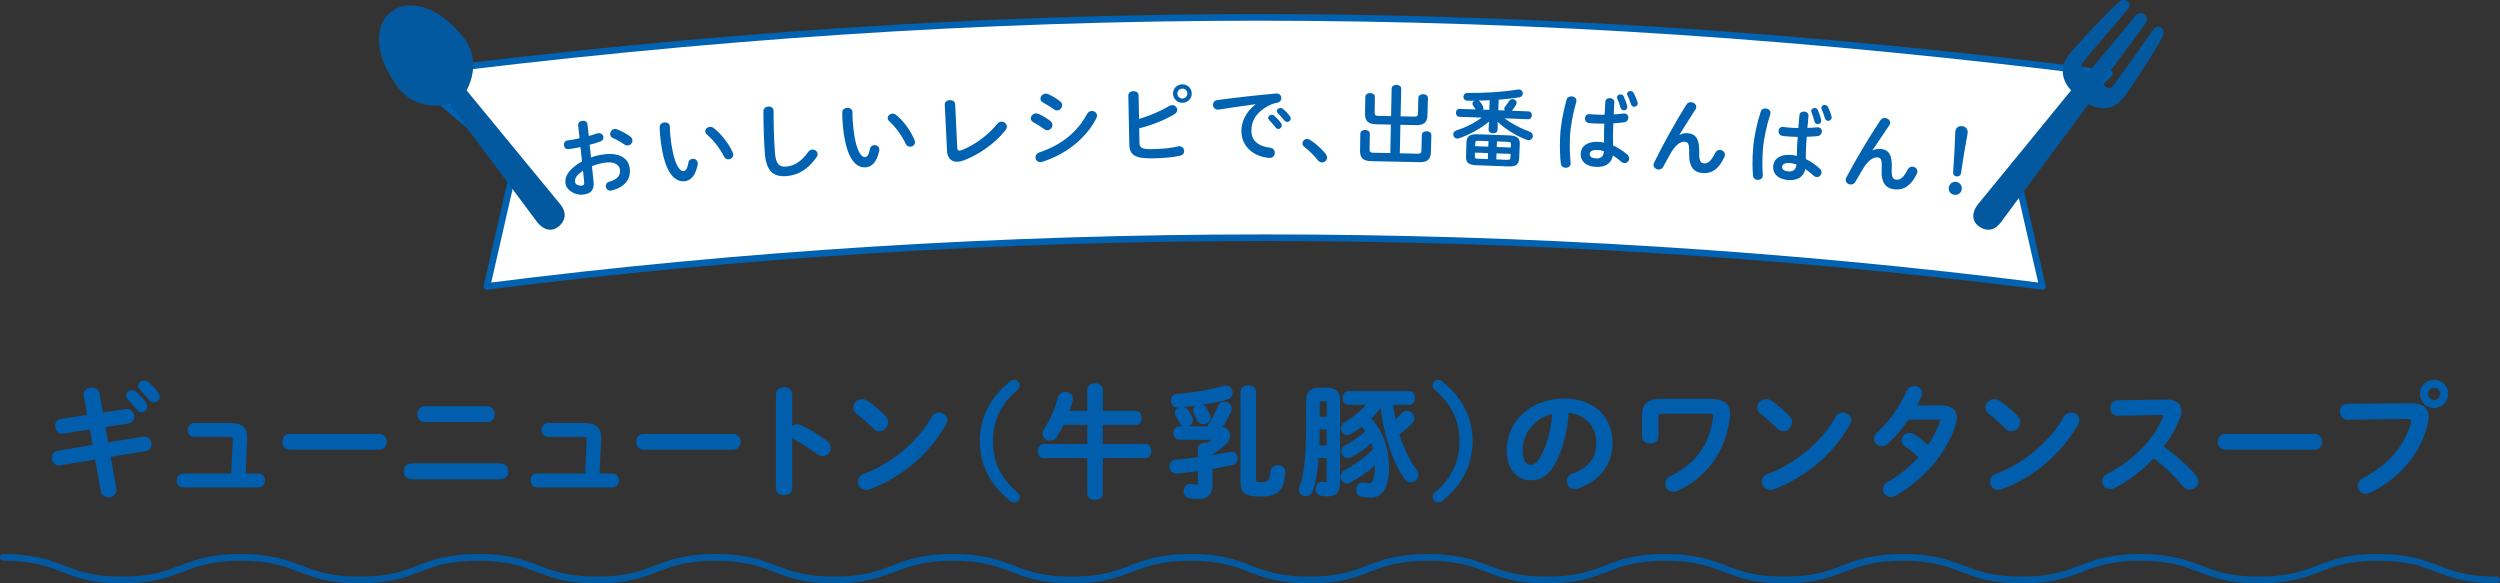 <?xml version="1.0" encoding="UTF-8"?><svg id="_イヤー_2" xmlns="http://www.w3.org/2000/svg" width="755.89" height="176.39" viewBox="0 0 755.89 176.39"><rect x="0" y="0" width="755.89" height="176.39" fill="#333333" stroke="none"/><defs><style>.cls-1{fill:#005eac;stroke:#005eac;stroke-miterlimit:10;stroke-width:.58px;}.cls-2{fill:#0259a0;}.cls-3{fill:#0062b1;}.cls-4{fill:#fff;stroke:#0062b1;stroke-width:2px;}.cls-4,.cls-5{stroke-linecap:round;stroke-linejoin:round;}.cls-5{fill:none;stroke:#0259a0;stroke-width:2.05px;}</style></defs><g id="_イヤー_1-2"><g><g><path class="cls-5" d="M1.03,168.52c17.95,0,17.95,6.84,35.89,6.84s17.95-6.84,35.89-6.84,17.95,6.84,35.89,6.84,17.95-6.84,35.89-6.84,17.95,6.84,35.89,6.84,17.95-6.84,35.9-6.84,17.95,6.84,35.89,6.84,17.95-6.84,35.9-6.84,17.95,6.84,35.9,6.84,17.95-6.84,35.9-6.84,17.95,6.84,35.9,6.84,17.95-6.84,35.9-6.84,17.95,6.84,35.9,6.84,17.95-6.84,35.89-6.84,17.95,6.84,35.89,6.84,17.95-6.84,35.9-6.84,17.95,6.84,35.9,6.84,17.95-6.84,35.9-6.84,17.95,6.84,35.9,6.84,17.95-6.84,35.91-6.84,17.95,6.84,35.91,6.84"/><path class="cls-4" d="M617.56,86.59c-154.27-19.62-316.05-19.62-470.33,0l8.42-36.78-32.17-27.54C301.89-.41,459.36-.41,637.76,22.27l-28.63,27.54,8.42,36.78Z"/><g><path class="cls-3" d="M178.69,47.6c1.37-.51,2.82-.82,4.41-.98,4.18-.43,7.01,1.2,7.32,4.41,.33,3.31-1.72,5.63-5.45,6.56-1.05,.26-1.72-.42-1.8-1.19-.06-.59,.24-1.22,1.06-1.46,2.5-.7,3.4-1.93,3.23-3.59-.14-1.41-1.6-2.48-4.07-2.22-1.62,.17-3.08,.58-4.41,1.13,.16,1.52,.32,3.04,.48,4.56,.28,2.66-.78,3.76-3.2,4.02-2.33,.25-5.05-1.24-5.29-3.47-.21-1.87,.66-4.04,5-6.6-.15-1.43-.31-2.87-.46-4.3-1.29,.27-2.54,.51-3.58,.62-.83,.12-1.35-.5-1.42-1.16-.07-.66,.27-1.38,1.14-1.47,1.04-.14,2.29-.35,3.58-.65-.14-1.3-.28-2.59-.42-3.89-.09-.85,.57-1.33,1.28-1.41,.71-.08,1.46,.26,1.55,1.1,.12,1.17,.25,2.34,.37,3.51,.87-.25,1.72-.49,2.44-.75,.15-.07,.31-.08,.47-.1,.86-.09,1.46,.5,1.52,1.16,.06,.54-.23,1.11-.97,1.37-.94,.33-2.02,.68-3.18,.98,.13,1.27,.27,2.54,.4,3.82Zm-2.42,4.01c-2.13,1.5-2.51,2.39-2.4,3.39,.09,.82,1.08,1.23,2.04,1.13,.75-.11,.78-.58,.71-1.22l-.35-3.3Zm14.23-10.38c.48,.34,.68,.76,.72,1.14,.08,.8-.56,1.53-1.37,1.61-.34,.03-.74-.06-1.12-.33-.97-.68-2.34-1.47-3.39-1.91-.55-.23-.81-.64-.85-1.08-.08-.74,.5-1.58,1.34-1.66,.24-.02,.48,0,.73,.11,1.27,.49,2.83,1.32,3.94,2.12Z"/><path class="cls-3" d="M200.86,37.01c.81-.08,1.65,.34,1.68,1.29,.02,.8,.03,1.42,.11,2.35,.84,8.98,2.9,11.18,4,11.08,.62-.06,1.13-.52,1.48-2.49,.11-.79,.66-1.17,1.23-1.22,.76-.07,1.54,.41,1.61,1.25,.01,.15,.03,.28-.01,.44-.66,3.53-2.21,4.93-3.95,5.09-3.77,.34-6.49-4.03-7.41-13.78-.11-1.18-.13-1.95-.14-2.63,0-.83,.7-1.31,1.41-1.38Zm20.69,9.14c.07,.2,.14,.38,.15,.53,.07,.85-.62,1.42-1.35,1.48-.55,.05-1.15-.19-1.46-.86-1.14-2.29-3.07-4.84-5.12-6.6-.34-.28-.5-.6-.53-.91-.06-.72,.59-1.37,1.38-1.44,.37-.03,.8,.09,1.2,.39,2.37,1.81,4.63,4.86,5.74,7.41Z"/><path class="cls-3" d="M230.84,33.62c-.02-.88,.69-1.35,1.42-1.41,.81-.06,1.64,.37,1.63,1.3,0,3.83,.12,8.74,.42,12.71,.27,3.45,1.4,4.29,3.25,4.16,2.42-.18,4.61-1.33,6.8-4.43,.33-.49,.79-.7,1.21-.73,.81-.06,1.58,.51,1.64,1.31,.02,.31-.06,.63-.3,.98-2.72,3.87-5.76,5.48-9.14,5.74-3.87,.29-6.08-1.45-6.5-6.8-.32-4.09-.44-9-.45-12.81Z"/><path class="cls-3" d="M256.12,32.6c.81-.05,1.63,.39,1.64,1.34,0,.8-.01,1.43,.05,2.35,.58,9.03,2.58,11.28,3.68,11.22,.63-.04,1.15-.49,1.55-2.45,.14-.78,.69-1.16,1.26-1.19,.76-.05,1.52,.45,1.57,1.3,0,.15,.02,.28-.03,.44-.76,3.52-2.34,4.88-4.09,4.99-3.77,.24-6.36-4.23-7.01-14.03-.08-1.19-.08-1.96-.07-2.64,.02-.83,.73-1.29,1.44-1.34Zm20.41,9.76c.06,.2,.13,.38,.13,.54,.05,.85-.66,1.41-1.39,1.45-.55,.03-1.14-.22-1.44-.9-1.07-2.32-2.93-4.94-4.93-6.76-.33-.29-.48-.62-.5-.93-.04-.72,.63-1.36,1.42-1.4,.37-.02,.8,.11,1.18,.42,2.32,1.89,4.49,5,5.52,7.59Z"/><path class="cls-3" d="M289.43,44.6c.03,.72,.23,.97,.67,.95,.16,0,.36-.04,.6-.13,3.57-1.29,8.22-4.63,10.83-7.97,.35-.46,.79-.66,1.23-.67,.84-.03,1.63,.61,1.66,1.46,.01,.34-.1,.73-.4,1.1-3.07,3.99-8.24,7.55-12.73,9.19-.62,.24-1.21,.34-1.76,.37-1.82,.09-3.08-1.02-3.19-3.29-.23-4.65-.46-9.31-.69-13.96-.04-.88,.73-1.33,1.51-1.37,.79-.04,1.6,.34,1.64,1.22,.21,4.37,.42,8.74,.63,13.11Z"/><path class="cls-3" d="M317.62,36.63c.4,.32,.57,.73,.59,1.12,.03,.8-.65,1.6-1.49,1.63-.31,.01-.66-.08-.98-.33-.94-.69-2.36-1.6-3.3-2.09-.53-.27-.76-.7-.77-1.11-.03-.75,.63-1.53,1.55-1.56,.24,0,.53,.03,.79,.15,1.25,.55,2.57,1.31,3.62,2.18Zm12.46-3.08c.79-.02,1.59,.53,1.61,1.36,0,.26-.06,.55-.21,.84-3.32,6.5-9.61,11.03-16.34,13.18-.18,.06-.39,.09-.54,.1-.91,.03-1.48-.67-1.51-1.43-.02-.6,.32-1.23,1.15-1.52,6.38-2.14,11.36-5.84,14.48-11.69,.33-.58,.84-.83,1.37-.84Zm-9.52-2.88c.41,.33,.58,.73,.59,1.12,.02,.8-.66,1.58-1.5,1.61-.31,.01-.66-.08-.98-.33-.94-.69-2.37-1.58-3.3-2.07-.54-.27-.76-.67-.78-1.11-.03-.75,.66-1.55,1.58-1.59,.24,0,.53,.06,.8,.18,1.2,.56,2.55,1.32,3.6,2.19Z"/><path class="cls-3" d="M344.39,35.97c3.29-1,6.62-2.41,9.12-3.92,.31-.19,.6-.27,.89-.27,.87-.01,1.53,.68,1.54,1.46,0,.44-.22,.94-.82,1.28-3.02,1.81-6.9,3.33-10.68,4.28,.03,1.5,.06,2.99,.09,4.49,.03,1.48,.84,1.85,3.98,1.8,2.79-.05,5.48-.29,7.66-.82,.13-.03,.26-.06,.39-.06,.91-.01,1.47,.73,1.48,1.46,0,.6-.35,1.2-1.18,1.39-2.39,.55-5.31,.77-8.15,.82-5.42,.09-7.19-.9-7.25-4.12-.1-4.96-.21-9.91-.31-14.87-.02-.86,.76-1.31,1.53-1.33,.79-.02,1.56,.41,1.58,1.27l.14,7.14Zm15.94-7.73c.02,1.58-1.21,2.82-2.78,2.84-1.6,.02-2.86-1.18-2.88-2.76-.02-1.56,1.2-2.8,2.81-2.82,1.58-.02,2.83,1.19,2.85,2.74Zm-1.32,.02c0-.83-.68-1.47-1.52-1.46-.84,.01-1.52,.67-1.51,1.5,.01,.83,.7,1.5,1.55,1.49,.84-.01,1.49-.69,1.48-1.53Z"/><path class="cls-3" d="M379.6,31.5c-3.15,.42-7.33,1.06-11.11,1.63-1.1,.16-1.74-.64-1.74-1.44,0-.68,.41-1.33,1.36-1.44,5.46-.74,12.25-1.49,17.73-1.98,1.03-.08,1.58,.65,1.58,1.38,0,.62-.4,1.25-1.21,1.4-.92,.15-1.92,.49-2.89,1.04-4.1,2.31-4.96,5.02-4.95,7.49,0,2.89,2.02,4.65,5.67,5.09,.97,.13,1.41,.83,1.41,1.54,0,.81-.6,1.61-1.7,1.53-4.92-.37-8.4-3.66-8.42-8.08,0-2.73,1.32-5.8,4.28-8.12,0-.02,0-.04,0-.05Zm3.86,4.18c0-.52,.53-.99,1.1-.99,.24,0,.5,.08,.73,.29,.71,.63,1.49,1.46,2.04,2.27,.18,.23,.23,.47,.23,.7,0,.57-.5,1.04-1.05,1.04-.31,0-.63-.16-.86-.5-.63-.86-1.33-1.61-1.94-2.21-.18-.21-.26-.42-.26-.6Zm2.6-2.08c0-.52,.5-.96,1.11-.96,.26,0,.52,.1,.79,.31,.68,.57,1.47,1.38,2.01,2.14,.21,.26,.29,.52,.29,.78,0,.57-.5,.99-1.05,.98-.31,0-.65-.13-.92-.47-.6-.76-1.33-1.54-1.93-2.16-.21-.21-.29-.42-.29-.62Z"/><path class="cls-3" d="M393.81,43.36c0-.7,.61-1.35,1.42-1.34,.29,0,.6,.11,.91,.29,1.46,.9,3.45,2.66,4.64,4.15,.33,.42,.46,.84,.46,1.2,0,.83-.72,1.45-1.53,1.44-.44,0-.91-.19-1.27-.66-1.18-1.47-2.76-3.07-4.04-4.01-.44-.31-.6-.71-.59-1.07Z"/><path class="cls-3" d="M427.55,35.27c.89,.02,1.16-.21,1.18-.99,.04-1.55,.08-3.11,.11-4.66,.02-.78,.77-1.15,1.48-1.14,.74,.02,1.44,.43,1.42,1.21-.04,1.71-.09,3.42-.13,5.13-.06,2.34-1.23,3.07-3.62,3.01-1.52-.04-3.04-.07-4.56-.1-.06,2.87-.12,5.75-.19,8.62,1.79,.04,3.58,.08,5.37,.12,.89,.02,1.15-.21,1.17-.99,.04-1.55,.08-3.11,.12-4.66,.02-.78,.76-1.15,1.47-1.14,.73,.02,1.43,.43,1.41,1.21l-.14,5.13c-.06,2.34-1.23,3.07-3.6,3.01-4.78-.12-9.57-.22-14.35-.3-2.37-.04-3.5-.81-3.47-3.16,.03-1.71,.05-3.42,.08-5.13,.01-.78,.75-1.16,1.46-1.15,.73,.01,1.43,.41,1.42,1.2-.03,1.55-.05,3.11-.08,4.66-.01,.78,.24,1.02,1.13,1.03,1.71,.03,3.43,.06,5.14,.1,.06-2.87,.12-5.75,.17-8.62-1.44-.03-2.88-.06-4.32-.08-2.38-.04-3.52-.81-3.49-3.16,.03-1.71,.06-3.42,.08-5.13,.01-.78,.76-1.16,1.47-1.15,.74,.01,1.44,.42,1.43,1.2-.03,1.55-.05,3.11-.08,4.66-.01,.78,.24,1.02,1.14,1.04,1.28,.02,2.55,.05,3.83,.07,.06-2.78,.11-5.56,.17-8.33,.01-.76,.76-1.13,1.47-1.12,.74,.01,1.44,.42,1.42,1.18-.06,2.78-.12,5.56-.18,8.33,1.36,.03,2.71,.06,4.07,.09Z"/><path class="cls-3" d="M441.2,35.3c-.68-.02-1-.63-.99-1.23,.02-.57,.38-1.16,1.06-1.14,1.63,.05,3.26,.1,4.88,.15-.22-.37-.4-.69-.75-1.17-.15-.21-.2-.4-.19-.58,.01-.39,.29-.69,.63-.87-.74,0-1.45,0-2.16-.02-.82,0-1.22-.61-1.2-1.21,.02-.57,.46-1.16,1.3-1.13,4.74,.07,10.6-.27,15.12-1.03,.98-.17,1.56,.56,1.53,1.24-.02,.52-.36,1-1.1,1.13-1.88,.29-4,.52-6.19,.71l-.12,3.18c.66,.02,1.31,.05,1.97,.07-.13-.16-.17-.35-.16-.53,0-.23,.1-.47,.29-.69,.41-.51,.78-1.02,1.14-1.58,.28-.46,.68-.65,1.1-.64,.63,.02,1.22,.52,1.19,1.17,0,.18-.07,.36-.18,.57-.4,.69-.81,1.3-1.25,1.78,1.68,.06,3.36,.13,5.04,.2,.71,.03,1.02,.64,1,1.22-.03,.6-.39,1.18-1.1,1.16-2.37-.1-4.74-.19-7.11-.28,2.14,1.67,5,3.12,7.42,3.98,.8,.27,1.12,.86,1.1,1.38-.03,.68-.58,1.28-1.34,1.25-.16,0-.31-.04-.49-.1-3.02-1.12-6.47-3.21-8.8-5.46,0,.57,0,1.13-.01,1.7,0,.24-.02,.49-.03,.73-.03,.73-.72,1.07-1.4,1.05-.68-.02-1.35-.41-1.32-1.14l.03-.73c.05-.56,.09-1.13,.14-1.69-2.73,2.23-5.82,3.92-9.08,5.05-.21,.07-.4,.09-.58,.09-.73-.02-1.21-.66-1.19-1.31,.01-.47,.29-.93,.95-1.15,2.8-.88,5.44-2.2,7.65-3.88-2.27-.08-4.55-.15-6.82-.22Zm5.15,14.67c-2.34-.08-3.15-.91-3.09-2.63,.05-1.44,.09-2.88,.14-4.33,.05-1.72,.92-2.5,3.27-2.42,3.26,.11,6.52,.23,9.78,.35,2.33,.09,3.13,.93,3.06,2.65-.06,1.44-.12,2.89-.18,4.33-.14,2.11-1.38,2.45-3.25,2.4-3.24-.13-6.49-.25-9.74-.36Zm3.64-5.62c.02-.56,.04-1.11,.06-1.67-1.01-.04-2.02-.07-3.03-.11-.78-.03-.95,.13-.96,.67-.01,.32-.02,.64-.03,.96,1.32,.04,2.65,.09,3.97,.14Zm-.13,3.75c.02-.61,.04-1.22,.06-1.82-1.32-.05-2.64-.09-3.96-.14l-.04,1.12c-.02,.68,.34,.69,.91,.73,1.01,.03,2.02,.07,3.02,.11Zm.55-17.81c-1.11,.09-2.22,.11-3.35,.12,.16,.08,.31,.19,.41,.33,.35,.4,.58,.75,.85,1.26,.15,.24,.19,.48,.19,.71,0,.16-.04,.31-.12,.44,.64,.02,1.28,.04,1.92,.07,.03-.97,.07-1.95,.1-2.92Zm2.14,14.15c1.42,.05,2.84,.11,4.25,.16,.01-.31,.02-.63,.04-.94,.02-.57-.13-.74-.91-.77-1.11-.04-2.21-.08-3.32-.13-.02,.56-.04,1.11-.06,1.67Zm3.17,3.88c.78,.03,.94-.12,.97-.67,.01-.37,.03-.75,.04-1.12-1.42-.06-2.83-.11-4.25-.16l-.07,1.83c1.1,.04,2.21,.08,3.31,.13Z"/><path class="cls-3" d="M475.18,29.13c.84,.04,1.68,.63,1.42,1.64-1.02,3.59-1.75,7.37-1.91,10.71-.14,2.9-.01,5.67,.2,7.78,.11,.97-.75,1.51-1.56,1.47-.68-.03-1.31-.43-1.4-1.24-.26-2.18-.36-5.04-.22-8.17,.16-3.5,.9-7.46,1.98-11.23,.19-.7,.84-.98,1.5-.95Zm12.79,4.47c-.02,.34-.04,.68-.05,.99,1.03-.05,2.01-.15,2.91-.26,1.04-.15,1.55,.58,1.5,1.32-.03,.6-.44,1.21-1.23,1.32-1.03,.15-2.17,.25-3.3,.31-.1,2.25-.17,4.49-.06,6.72,1.41,.63,2.85,1.52,4.22,2.67,.47,.39,.66,.88,.63,1.32-.04,.73-.68,1.37-1.46,1.33-.31-.02-.64-.17-.97-.45-.82-.73-1.68-1.35-2.48-1.87-.41,2.15-1.98,3.63-5.2,3.46-2.91-.15-4.66-1.71-4.55-4.05,.11-2.16,1.94-3.7,5.34-3.52,.55,.03,1.12,.11,1.72,.22-.05-1.91,0-3.82,.07-5.73-1.13,.02-2.23-.01-3.26-.07-.52-.03-1-.05-1.44-.13-.81-.12-1.17-.79-1.14-1.44,.03-.68,.51-1.33,1.43-1.24,.39,.05,.81,.09,1.28,.12,1.02,.05,2.1,.08,3.23,.06,.02-.42,.04-.83,.07-1.28,.05-.87,.09-1.74,.14-2.61,.04-.81,.75-1.16,1.43-1.13,.68,.04,1.35,.47,1.3,1.27-.05,.88-.1,1.76-.14,2.64Zm-3,12.14c-.67-.22-1.29-.36-1.84-.39-1.83-.1-2.43,.45-2.47,1.21-.04,.81,.64,1.26,1.94,1.33,1.33,.07,2.25-.51,2.36-2.15Zm3.94-16.35c.03-.52,.6-.88,1.13-.85,.34,.02,.68,.19,.87,.57,.43,.89,.84,1.96,1.08,2.89,.04,.16,.04,.29,.03,.42-.04,.63-.56,.96-1.08,.93-.42-.02-.8-.28-.96-.79-.24-.88-.61-1.89-.98-2.75-.07-.16-.09-.29-.08-.42Zm3.04-1.06c.03-.5,.55-.83,1.08-.8,.34,.02,.7,.2,.92,.58,.43,.78,.89,1.88,1.14,2.71,.07,.19,.08,.35,.08,.5-.04,.63-.58,.99-1.08,.96-.39-.02-.78-.25-.96-.79-.27-.85-.66-1.84-1.08-2.73-.07-.16-.09-.29-.08-.42Z"/><path class="cls-3" d="M507.82,40.79c.79-.42,1.59-.58,2.43-.52,2.41,.16,3.62,1.69,3.52,5.77-.07,2.85,.53,3.29,1.52,3.36,1.17,.08,2.23-.87,3.32-3.18,.31-.66,.91-.93,1.48-.89,.78,.06,1.52,.69,1.46,1.52-.01,.18-.05,.39-.18,.62-1.59,3.51-3.69,5.06-6.5,4.86-2.7-.19-4.27-1.76-4.15-6.24,.07-2.59-.29-3.17-1.36-3.24-1.39-.09-2.88,1.1-4.33,3.68-.65,1.16-1.51,2.71-2.16,3.92-.32,.58-.89,.83-1.44,.8-.78-.05-1.53-.65-1.48-1.48,.01-.18,.07-.36,.17-.57,2.63-5.39,6.43-12.25,9.8-17.61,.35-.53,.87-.73,1.39-.69,.84,.06,1.62,.68,1.57,1.47-.01,.21-.08,.41-.2,.62-1.64,2.59-3.28,5.18-4.92,7.78l.05,.03Z"/><path class="cls-3" d="M533.9,32.81c.84,.07,1.66,.68,1.37,1.68-1.13,3.56-1.98,7.33-2.24,10.67-.23,2.9-.18,5.69-.04,7.8,.08,.98-.8,1.49-1.6,1.42-.68-.05-1.3-.47-1.36-1.29-.2-2.2-.21-5.06,.03-8.19,.27-3.5,1.13-7.45,2.32-11.19,.21-.69,.87-.96,1.52-.91Zm12.65,4.87c-.03,.34-.06,.68-.08,.99,1.03-.02,2.01-.09,2.92-.17,1.04-.12,1.53,.63,1.46,1.36-.05,.6-.47,1.19-1.27,1.28-1.04,.12-2.18,.18-3.31,.22-.17,2.25-.3,4.5-.26,6.74,1.39,.67,2.8,1.61,4.14,2.81,.46,.41,.63,.9,.59,1.34-.06,.73-.72,1.36-1.5,1.29-.31-.03-.64-.19-.95-.48-.8-.75-1.64-1.4-2.43-1.95-.47,2.14-2.09,3.58-5.31,3.31-2.91-.24-4.61-1.85-4.42-4.2,.17-2.17,2.05-3.65,5.45-3.37,.55,.05,1.12,.15,1.71,.28,0-1.92,.11-3.83,.25-5.74-1.13-.02-2.23-.08-3.25-.16-.52-.04-.99-.08-1.44-.17-.8-.14-1.14-.83-1.09-1.48,.05-.68,.56-1.32,1.47-1.19,.39,.06,.81,.12,1.28,.16,1.02,.08,2.1,.15,3.23,.16,.03-.42,.07-.84,.11-1.28l.22-2.61c.07-.81,.78-1.14,1.47-1.09,.68,.06,1.33,.51,1.26,1.32-.07,.88-.15,1.76-.22,2.64Zm-3.37,12.07c-.66-.24-1.28-.4-1.83-.44-1.82-.15-2.44,.38-2.51,1.13-.07,.81,.6,1.28,1.9,1.39,1.33,.11,2.26-.44,2.43-2.08Zm4.44-16.27c.04-.52,.63-.87,1.16-.82,.34,.03,.67,.22,.85,.6,.4,.9,.78,1.99,.99,2.93,.04,.16,.03,.29,.02,.42-.05,.63-.58,.95-1.11,.9-.42-.04-.79-.31-.93-.82-.21-.89-.55-1.91-.9-2.79-.07-.16-.08-.3-.07-.43Zm3.08-.97c.04-.5,.57-.82,1.1-.77,.34,.03,.7,.22,.9,.61,.41,.8,.84,1.91,1.05,2.75,.06,.19,.08,.35,.06,.51-.06,.63-.62,.97-1.11,.93-.39-.03-.77-.28-.93-.82-.24-.86-.6-1.87-1-2.77-.06-.16-.08-.3-.07-.43Z"/><path class="cls-3" d="M566.19,45.48c.8-.4,1.61-.53,2.44-.45,2.4,.23,3.57,1.8,3.35,5.89-.15,2.86,.43,3.31,1.42,3.41,1.17,.12,2.26-.8,3.41-3.08,.33-.65,.93-.91,1.51-.85,.78,.08,1.5,.73,1.42,1.57-.02,.18-.07,.39-.19,.61-1.7,3.47-3.84,4.96-6.65,4.68-2.7-.27-4.22-1.89-3.97-6.38,.15-2.59-.19-3.18-1.26-3.28-1.38-.13-2.92,1.01-4.44,3.55-.69,1.15-1.59,2.67-2.28,3.87-.34,.57-.91,.81-1.46,.76-.78-.07-1.51-.69-1.43-1.53,.02-.18,.09-.36,.18-.56,2.8-5.32,6.8-12.09,10.34-17.36,.37-.52,.89-.71,1.41-.65,.84,.08,1.6,.74,1.52,1.52-.02,.21-.09,.41-.22,.61-1.72,2.55-3.44,5.09-5.15,7.64l.05,.03Z"/><path class="cls-3" d="M593.15,57.18c-.12,1.12-1.07,1.86-2.19,1.74-1.09-.12-1.86-1.05-1.73-2.17,.12-1.1,1.07-1.89,2.16-1.77,1.12,.12,1.88,1.1,1.76,2.2Zm-1.94-17.46c.12-1.12,1.01-1.69,2.08-1.57,1.05,.11,1.76,.88,1.64,1.98l-.03,.29c-.73,3.78-1.33,7.54-1.98,11.96-.1,.68-.64,1.04-1.34,.96-.7-.08-1.1-.54-1.05-1.22,.33-4.46,.55-8.26,.65-12.1l.03-.29Z"/></g><path class="cls-2" d="M140.13,11.34C132.39,1.53,123.4-.4,118.26,3.57c-5.47,4.22-5,13.65,2.26,23.06,5.85,7.57,15.24,4.82,15.24,4.82,0,0,20.99,28.02,26.42,35.39,2.28,3.1,4.88,3.17,6.73,1.65,1.79-1.48,2.81-3.93,.41-6.83-5.71-6.89-28.25-34.35-28.25-34.35,0,0,5.07-8.36-.93-15.97Z"/><path class="cls-2" d="M642.6,28.89c4.72-6.72,11.17-17.03,11.58-18.58,.41-1.55-1.53-3.33-2.96-1.51-1.42,1.82-8.35,11.89-12.42,17.26-1.08,1.43-3.24-.25-2.92-1.56,6.87-9.36,12.24-16.68,12.73-17.32,.37-.47,.51-.94,.51-1.36,0-.02,0-.04,0-.06-.02-.57-.31-1.05-.73-1.38-.41-.33-.96-.5-1.51-.38-.02,0-.04,0-.06,.01-.41,.1-.82,.35-1.19,.83-.49,.64-6.3,7.62-13.72,16.54-1.2,.64-3.35-1.05-2.22-2.45,4.23-5.24,12.31-14.4,13.74-16.22,1.42-1.83-.78-3.28-2.18-2.5-1.4,.77-9.84,9.52-15.23,15.73-5.38,6.2,.2,11.36,.2,11.36,0,0-22.11,27.15-27.95,34.2-2.46,2.96-1.89,5.51,.03,6.92,1.87,1.38,4.49,1.78,6.72-1.26,5.31-7.21,26.5-35.72,26.5-35.72,0,0,6.35,4.16,11.07-2.56Z"/></g><g><path class="cls-1" d="M25.61,119.63c-.26-1.37,.96-2.15,2.15-2.15,.92,0,1.85,.48,2.04,1.55l1.07,6.03,7.22-1.11c1.41-.22,2.22,.93,2.22,2.04,0,.81-.48,1.63-1.52,1.78l-7.25,1.11,.93,5.22,10.84-1.81c1.41-.22,2.22,.89,2.22,2,0,.81-.48,1.63-1.52,1.81l-10.88,1.81,1.78,9.99c.26,1.37-.92,2.18-2.11,2.18-.93,0-1.85-.48-2.04-1.59l-1.78-9.88-10.84,1.81c-1.37,.22-2.18-.92-2.18-2.04,0-.81,.48-1.63,1.52-1.81l10.84-1.81-.92-5.22-8.29,1.26c-1.37,.22-2.15-.92-2.15-2.04,0-.85,.44-1.67,1.52-1.81l8.21-1.26-1.07-6.07Zm12.8,.04c0-.74,.74-1.41,1.55-1.41,.33,0,.7,.11,1.04,.41,1,.89,2.11,2.07,2.89,3.22,.26,.33,.33,.67,.33,1,0,.81-.7,1.48-1.48,1.48-.44,0-.89-.22-1.22-.7-.89-1.22-1.89-2.29-2.74-3.14-.26-.3-.37-.59-.37-.85Zm3.66-2.96c0-.74,.7-1.37,1.55-1.37,.37,0,.74,.15,1.11,.44,.96,.81,2.07,1.96,2.85,3.03,.3,.37,.41,.74,.41,1.11,0,.81-.7,1.41-1.48,1.41-.44,0-.92-.18-1.29-.67-.85-1.07-1.89-2.18-2.74-3.07-.3-.3-.41-.59-.41-.89Z"/><path class="cls-1" d="M78.15,143.46c1.15,0,1.7,.89,1.7,1.81s-.55,1.81-1.7,1.81h-22.76c-1.11,0-1.7-.92-1.7-1.81s.59-1.81,1.7-1.81h14.8l.48-10.25c.04-1.07-.22-1.41-1.48-1.41h-10.47c-1.11,0-1.7-.92-1.7-1.81s.59-1.81,1.7-1.81h11.03c3.44,0,4.85,1.44,4.7,4.59l-.48,10.69h4.18Z"/><path class="cls-1" d="M114.63,131.47c1.33,0,2,1.04,2,2.11s-.67,2.11-2,2.11h-27.01c-1.33,0-2-1.07-2-2.11s.67-2.11,2-2.11h27.01Z"/><path class="cls-1" d="M151.38,140.39c1.33,0,2,1.04,2,2.11s-.67,2.11-2,2.11h-27.01c-1.33,0-2-1.07-2-2.11s.67-2.11,2-2.11h27.01Zm-4.07-17.28c1.33,0,2,1.04,2,2.11s-.67,2.11-2,2.11h-18.87c-1.33,0-2-1.07-2-2.11s.67-2.11,2-2.11h18.87Z"/><path class="cls-1" d="M185.16,143.46c1.15,0,1.7,.89,1.7,1.81s-.55,1.81-1.7,1.81h-22.76c-1.11,0-1.7-.92-1.7-1.81s.59-1.81,1.7-1.81h14.8l.48-10.25c.04-1.07-.22-1.41-1.48-1.41h-10.47c-1.11,0-1.7-.92-1.7-1.81s.59-1.81,1.7-1.81h11.03c3.44,0,4.85,1.44,4.7,4.59l-.48,10.69h4.18Z"/><path class="cls-1" d="M221.64,131.47c1.33,0,2,1.04,2,2.11s-.67,2.11-2,2.11h-27.01c-1.33,0-2-1.07-2-2.11s.67-2.11,2-2.11h27.01Z"/><path class="cls-1" d="M239.25,129.7c.37-.67,1.04-1.15,1.81-1.15,.33,0,.63,.07,.96,.22,2.29,1.04,5.51,2.92,7.84,4.74,.74,.56,1.04,1.26,1.04,1.92,0,1.18-.92,2.18-2.11,2.18-.48,0-1.04-.15-1.55-.55-2.15-1.63-5.29-3.55-6.92-4.44-.52-.3-.85-.63-1.07-1.04v15.95c0,1.29-1.07,1.92-2.18,1.92s-2.18-.63-2.18-1.92v-28.23c0-1.29,1.11-1.96,2.18-1.96s2.18,.67,2.18,1.96v10.4Z"/><path class="cls-1" d="M267.59,126.07c.48,.48,.67,1.04,.67,1.59,0,1.26-1.11,2.44-2.37,2.44-.55,0-1.15-.22-1.67-.74-1.67-1.67-3.4-3.22-5.03-4.48-.63-.48-.89-1.07-.89-1.67,0-1.15,1.07-2.26,2.37-2.26,.48,0,.96,.15,1.48,.48,1.7,1.15,3.7,2.78,5.44,4.62Zm16.28-1.07c1.15,0,2.26,.81,2.26,2.04,0,.37-.11,.78-.37,1.18-5.25,9.29-13.69,15.99-22.87,19.46-.37,.15-.7,.19-1,.19-1.33,0-2.22-1.15-2.22-2.26,0-.81,.41-1.59,1.44-1.96,8.4-3.18,16.43-9.58,20.87-17.5,.44-.81,1.18-1.15,1.89-1.15Z"/><path class="cls-1" d="M305.56,115.6c.33-.3,.74-.44,1.11-.44,.7,0,1.37,.63,1.37,1.33,0,.48-.19,.81-.56,1.15-5.33,4.55-7.55,9.69-7.55,15.76s2.22,11.21,7.55,15.76c.37,.33,.56,.67,.56,1.15,0,.7-.67,1.33-1.37,1.33-.37,0-.78-.15-1.11-.44-6.11-4.92-9.03-10.95-9.03-17.8s2.92-12.88,9.03-17.8Z"/><path class="cls-1" d="M343.41,124.56c1,0,1.52,.89,1.52,1.81s-.52,1.81-1.52,1.81h-10.25v6.33h13.14c1,0,1.52,.93,1.52,1.85s-.52,1.85-1.52,1.85h-13.14v11.06c0,1.07-1.04,1.59-2.07,1.59s-2.07-.52-2.07-1.59v-11.06h-13.47c-.96,0-1.48-.92-1.48-1.85s.52-1.85,1.48-1.85h13.47v-6.33h-7.59c-.67,1.33-1.37,2.59-2.07,3.66-.52,.78-1.22,1.07-1.92,1.07-1,0-1.96-.74-1.96-1.78,0-.37,.15-.81,.44-1.26,1.67-2.44,3.29-6.07,4.25-9.69,.26-.96,1.07-1.41,1.89-1.41,1.04,0,2.07,.67,2.07,1.81,0,.15-.04,.33-.07,.52-.3,1.15-.67,2.29-1.07,3.44h6.03v-6.73c0-1.07,1.04-1.63,2.07-1.63s2.07,.56,2.07,1.63v6.73h10.25Z"/><path class="cls-1" d="M362.46,135.77c0-1.07,.96-1.59,1.92-1.59,.19,0,.37,.04,.56,.07,.59-.37,1.11-.7,1.67-1.15,.11-.11,.18-.18,.18-.26,0-.11-.11-.18-.37-.18h-9.88c-1,0-1.48-.85-1.48-1.7s.52-1.78,1.48-1.78h8.66c1.41-2.18,2.44-4.18,3.33-6.33,.33-.78,1-1.11,1.67-1.11,.96,0,1.96,.7,1.96,1.78,0,.3-.07,.63-.22,.96-.78,1.59-1.63,3.15-2.7,4.74,1.48,.22,2.41,1.26,2.41,2.44,0,.85-.44,1.81-1.44,2.7-1.18,1.07-2.48,2-3.88,2.81v.78c1.81-.3,3.63-.63,5.4-1,1.41-.3,2.22,.67,2.22,1.67,0,.7-.48,1.48-1.48,1.7-1.85,.44-3.96,.85-6.14,1.22v4.96c0,2.96-1.37,4.07-4.11,4.07-.7,0-1.48-.04-2.55-.22-1.04-.18-1.52-1-1.52-1.85,0-1.04,.78-2.11,2.18-1.85,.63,.11,1.11,.15,1.48,.15,.55,0,.67-.18,.67-.85v-3.81c-2.29,.33-4.55,.59-6.55,.74-1.37,.11-2.07-.89-2.07-1.85,0-.85,.55-1.7,1.7-1.78,2.07-.15,4.48-.41,6.92-.74v-2.74Zm8.21-18.91c1.07,0,1.74,.96,1.74,1.89,0,.74-.37,1.44-1.3,1.74-4.51,1.29-10.29,2.07-14.95,2.44-1.22,.11-1.89-.85-1.89-1.78,0-.85,.52-1.67,1.59-1.74,4.55-.37,9.73-1.18,14.25-2.48,.19-.04,.37-.07,.56-.07Zm-10.47,9.29c.15,.3,.22,.59,.22,.85,0,1.04-.96,1.74-1.92,1.74-.59,0-1.22-.26-1.55-.96s-.7-1.33-1.15-2.07c-.19-.3-.26-.59-.26-.89,0-.89,.85-1.52,1.81-1.52,.56,0,1.18,.26,1.63,.85,.37,.52,.89,1.29,1.22,2Zm5.37-.59c.11,.26,.15,.48,.15,.7,0,1.04-.96,1.7-1.89,1.7-.67,0-1.29-.33-1.63-1.11-.3-.7-.63-1.41-.96-2.07-.15-.3-.22-.55-.22-.78,0-.89,.85-1.48,1.78-1.48,.63,0,1.29,.26,1.7,.92s.81,1.41,1.07,2.11Zm13.91,19.24c0,1.07,.41,1.29,1.92,1.29,2.15,0,2.78-.59,3-3.52,.11-1.11,1.04-1.63,1.96-1.63,1.04,0,2.07,.63,2,1.89-.33,5.22-2.11,7.03-7.07,7.03s-5.92-1.18-5.92-4.14v-27.23c0-1.15,1.04-1.7,2.07-1.7s2.04,.55,2.04,1.7v26.31Z"/><path class="cls-1" d="M398.42,138.21c-.33,4.88-.96,7.84-1.85,10.25-.33,.89-1.04,1.29-1.78,1.29-.89,0-1.78-.63-1.78-1.7,0-.22,.04-.48,.15-.78,1.29-3.44,2.04-7.96,2.04-19.8v-6.33c0-2.37,.96-3.63,3.81-3.63h2.11c2.85,0,3.77,1.26,3.77,3.63v24.83c0,2.81-1.26,3.81-3.44,3.81-.52,0-1.18-.04-1.81-.15-1.07-.15-1.59-.96-1.59-1.81,0-1,.7-2,1.89-1.85,.33,.04,.63,.07,.92,.07,.37,0,.55-.15,.55-.67v-7.18h-3Zm3-8.66h-2.7c0,1.81-.04,3.59-.11,5.4h2.81v-5.4Zm0-7.62c0-.67-.18-.89-.81-.89h-1.07c-.63,0-.81,.22-.81,.89v4.37h2.7v-4.37Zm19.54,.19c.15,1.81,.48,3.59,.81,5.37,.67-.63,1.37-1.41,2.18-2.33,.41-.48,.92-.7,1.41-.7,1.04,0,2,.89,2,1.96,0,.48-.22,1-.7,1.48-1.29,1.29-2.52,2.33-3.92,3.33,1.33,4.33,3.22,8.1,5.33,10.92,.33,.48,.48,.92,.48,1.37,0,1.11-.92,2.04-1.96,2.04-.63,0-1.29-.33-1.85-1.11-3.37-5.07-6.18-12.99-7.07-21.72-1.07,1.33-2.18,2.63-3.44,3.81,3.74,3.92,5.48,9.25,5.48,14.65,0,6.22-2.07,8.99-5.29,8.99-.96,0-1.78-.07-2.66-.3-1-.22-1.44-1-1.44-1.81,0-1.07,.81-2.15,2.18-1.85,.52,.11,1,.18,1.44,.18,1.18,0,2.07-1.33,2.07-5.33,0-.33,0-.67-.04-1.04-2.26,2.22-4.88,4.07-7.84,5.62-.3,.15-.59,.22-.85,.22-.96,0-1.7-.89-1.7-1.81,0-.63,.33-1.22,1.07-1.63,3.03-1.59,6.22-3.89,8.84-6.55-.22-.81-.44-1.59-.74-2.37-2,1.78-4.03,3.26-6.14,4.44-.37,.22-.74,.3-1.04,.3-1,0-1.7-.85-1.7-1.78,0-.59,.3-1.18,1-1.55,2.11-1.11,4.26-2.63,6.25-4.48-.41-.63-.89-1.22-1.37-1.81-1.07,.85-2.18,1.63-3.29,2.29-.37,.22-.74,.33-1.07,.33-.96,0-1.67-.85-1.67-1.74,0-.55,.26-1.11,.92-1.52,2.63-1.55,5.11-3.63,7.07-5.88h-5.99c-1,0-1.48-.89-1.48-1.78s.48-1.78,1.48-1.78h18.35c1,0,1.48,.89,1.48,1.78s-.48,1.78-1.48,1.78h-5.11Z"/><path class="cls-1" d="M435.94,151.2c-.33,.3-.74,.44-1.11,.44-.7,0-1.37-.63-1.37-1.33,0-.48,.18-.81,.55-1.15,5.33-4.55,7.55-9.69,7.55-15.76s-2.22-11.21-7.55-15.76c-.37-.33-.55-.67-.55-1.15,0-.7,.67-1.33,1.37-1.33,.37,0,.78,.15,1.11,.44,6.1,4.92,9.03,10.95,9.03,17.8s-2.92,12.88-9.03,17.8Z"/><path class="cls-1" d="M455.85,136.14c0-8.44,6.99-15.36,17.17-15.36,9.03,0,14.25,5.66,14.25,13.02,0,6.7-3.96,11.62-10.32,13.65-.3,.11-.59,.15-.85,.15-1.26,0-2.07-1.04-2.07-2.11,0-.81,.44-1.63,1.55-2.04,5.25-1.89,7.36-5.07,7.36-9.66,0-4.85-3.29-8.84-8.92-9.25-.37,6.14-1.89,11.69-4.18,15.73-2.04,3.59-4.22,4.66-7.07,4.66-3.77,0-6.92-3.03-6.92-8.81Zm4.25,0c0,3.4,1.33,4.66,2.66,4.66,1.15,0,2.15-.59,3.22-2.48,1.89-3.29,3.26-8.07,3.7-13.51-5.51,1.07-9.58,5.85-9.58,11.32Z"/><path class="cls-1" d="M517.2,120.89c4,0,5.62,1.48,5.62,4.22,0,.37-.04,.74-.07,1.11-1.26,10.18-6.88,17.95-15.73,21.94-.37,.18-.74,.26-1.11,.26-1.26,0-2.15-1.07-2.15-2.18,0-.74,.41-1.55,1.44-2.04,7.73-3.74,11.92-9.66,13.03-17.84,.15-1.22-.18-1.55-1.7-1.55h-13.73c-1.3,0-1.67,.41-1.67,1.52v5.77c0,1.15-1.07,1.7-2.18,1.7s-2.18-.55-2.18-1.7v-6.66c0-3.11,1.55-4.55,5.55-4.55h14.88Z"/><path class="cls-1" d="M540.91,126.07c.48,.48,.67,1.04,.67,1.59,0,1.26-1.11,2.44-2.37,2.44-.55,0-1.15-.22-1.67-.74-1.67-1.67-3.4-3.22-5.03-4.48-.63-.48-.89-1.07-.89-1.67,0-1.15,1.07-2.26,2.37-2.26,.48,0,.96,.15,1.48,.48,1.7,1.15,3.7,2.78,5.44,4.62Zm16.28-1.07c1.15,0,2.26,.81,2.26,2.04,0,.37-.11,.78-.37,1.18-5.25,9.29-13.69,15.99-22.87,19.46-.37,.15-.7,.19-1,.19-1.33,0-2.22-1.15-2.22-2.26,0-.81,.41-1.59,1.44-1.96,8.4-3.18,16.43-9.58,20.87-17.5,.44-.81,1.18-1.15,1.89-1.15Z"/><path class="cls-1" d="M586.76,122.85c3.07-.04,4.63,1.18,4.63,3.4,0,.59-.11,1.26-.33,1.96-2.59,8.58-9.99,17.02-18.21,21.46-.41,.22-.85,.33-1.22,.33-1.18,0-2.04-1-2.04-2.07,0-.74,.37-1.48,1.33-2,3.52-1.92,6.81-4.62,9.55-7.73-1.63-1.52-3.07-2.63-4.29-3.44-.67-.48-.93-1.04-.93-1.63,0-1,.89-1.96,2.04-1.96,.41,0,.85,.11,1.29,.41,1.44,.92,2.92,2.04,4.44,3.4,1.63-2.37,2.92-4.88,3.74-7.33,.07-.19,.11-.37,.11-.52,0-.41-.3-.59-1-.59l-9.03,.07c-1.89,2.81-4.07,5.4-6.22,7.33-.52,.48-1.11,.67-1.63,.67-1.15,0-2.07-.89-2.07-1.96,0-.56,.26-1.18,.89-1.74,3.44-3.11,6.96-7.99,8.88-12.51,.41-1,1.26-1.41,2.07-1.41,1.07,0,2.11,.74,2.11,1.89,0,.26-.04,.56-.19,.89-.44,1.04-.96,2.07-1.55,3.15l7.62-.07Z"/><path class="cls-1" d="M609.88,126.07c.48,.48,.67,1.04,.67,1.59,0,1.26-1.11,2.44-2.37,2.44-.55,0-1.15-.22-1.67-.74-1.67-1.67-3.4-3.22-5.03-4.48-.63-.48-.89-1.07-.89-1.67,0-1.15,1.07-2.26,2.37-2.26,.48,0,.96,.15,1.48,.48,1.7,1.15,3.7,2.78,5.44,4.62Zm16.28-1.07c1.15,0,2.26,.81,2.26,2.04,0,.37-.11,.78-.37,1.18-5.25,9.29-13.69,15.99-22.87,19.46-.37,.15-.7,.19-1,.19-1.33,0-2.22-1.15-2.22-2.26,0-.81,.41-1.59,1.44-1.96,8.4-3.18,16.43-9.58,20.87-17.5,.44-.81,1.18-1.15,1.89-1.15Z"/><path class="cls-1" d="M654.91,121.08c2.89-.07,4.37,1.18,4.37,3.18,0,.59-.15,1.26-.41,2-1.15,3.07-2.92,6.07-5.07,8.84,3.44,2.33,7.29,5.74,9.92,8.77,.48,.55,.7,1.15,.7,1.67,0,1.22-1.15,2.22-2.37,2.22-.59,0-1.26-.26-1.78-.89-2.29-2.78-5.7-6.14-9.1-8.7-3.59,3.89-7.88,7.1-12.06,9.18-.37,.19-.74,.26-1.07,.26-1.26,0-2.15-1.07-2.15-2.15,0-.74,.37-1.44,1.26-1.89,7.7-3.88,14.17-10.17,17.09-17.35,.11-.22,.15-.44,.15-.59,0-.33-.3-.48-.92-.48l-13.25,.26c-1.22,0-1.85-1-1.85-2s.63-2.07,1.81-2.07l14.73-.26Z"/><path class="cls-1" d="M699.83,131.47c1.33,0,2,1.04,2,2.11s-.67,2.11-2,2.11h-27.01c-1.33,0-2-1.07-2-2.11s.67-2.11,2-2.11h27.01Z"/><path class="cls-1" d="M728.62,122.19c3.89-.04,5.4,1.37,5.4,3.85,0,.63-.07,1.33-.26,2.11-2.04,8.77-8.47,16.32-17.21,20.57-.44,.22-.85,.3-1.22,.3-1.26,0-2.15-1.04-2.15-2.18,0-.7,.37-1.48,1.29-1.96,8.18-4.26,12.8-10.18,14.73-16.8,.07-.3,.11-.52,.11-.74,0-.7-.48-.96-1.55-.96l-17.83,.22c-1.41,.04-2.15-1.11-2.15-2.18,0-1,.67-2.04,1.96-2.04l18.87-.18Zm11.32-3.11c0,2.26-1.74,4-3.96,4s-4-1.74-4-4,1.74-3.96,4-3.96,3.96,1.74,3.96,3.96Zm-6.11,0c0,1.18,.96,2.15,2.15,2.15s2.11-.96,2.11-2.15-.92-2.11-2.11-2.11-2.15,.92-2.15,2.11Z"/></g></g></g></svg>